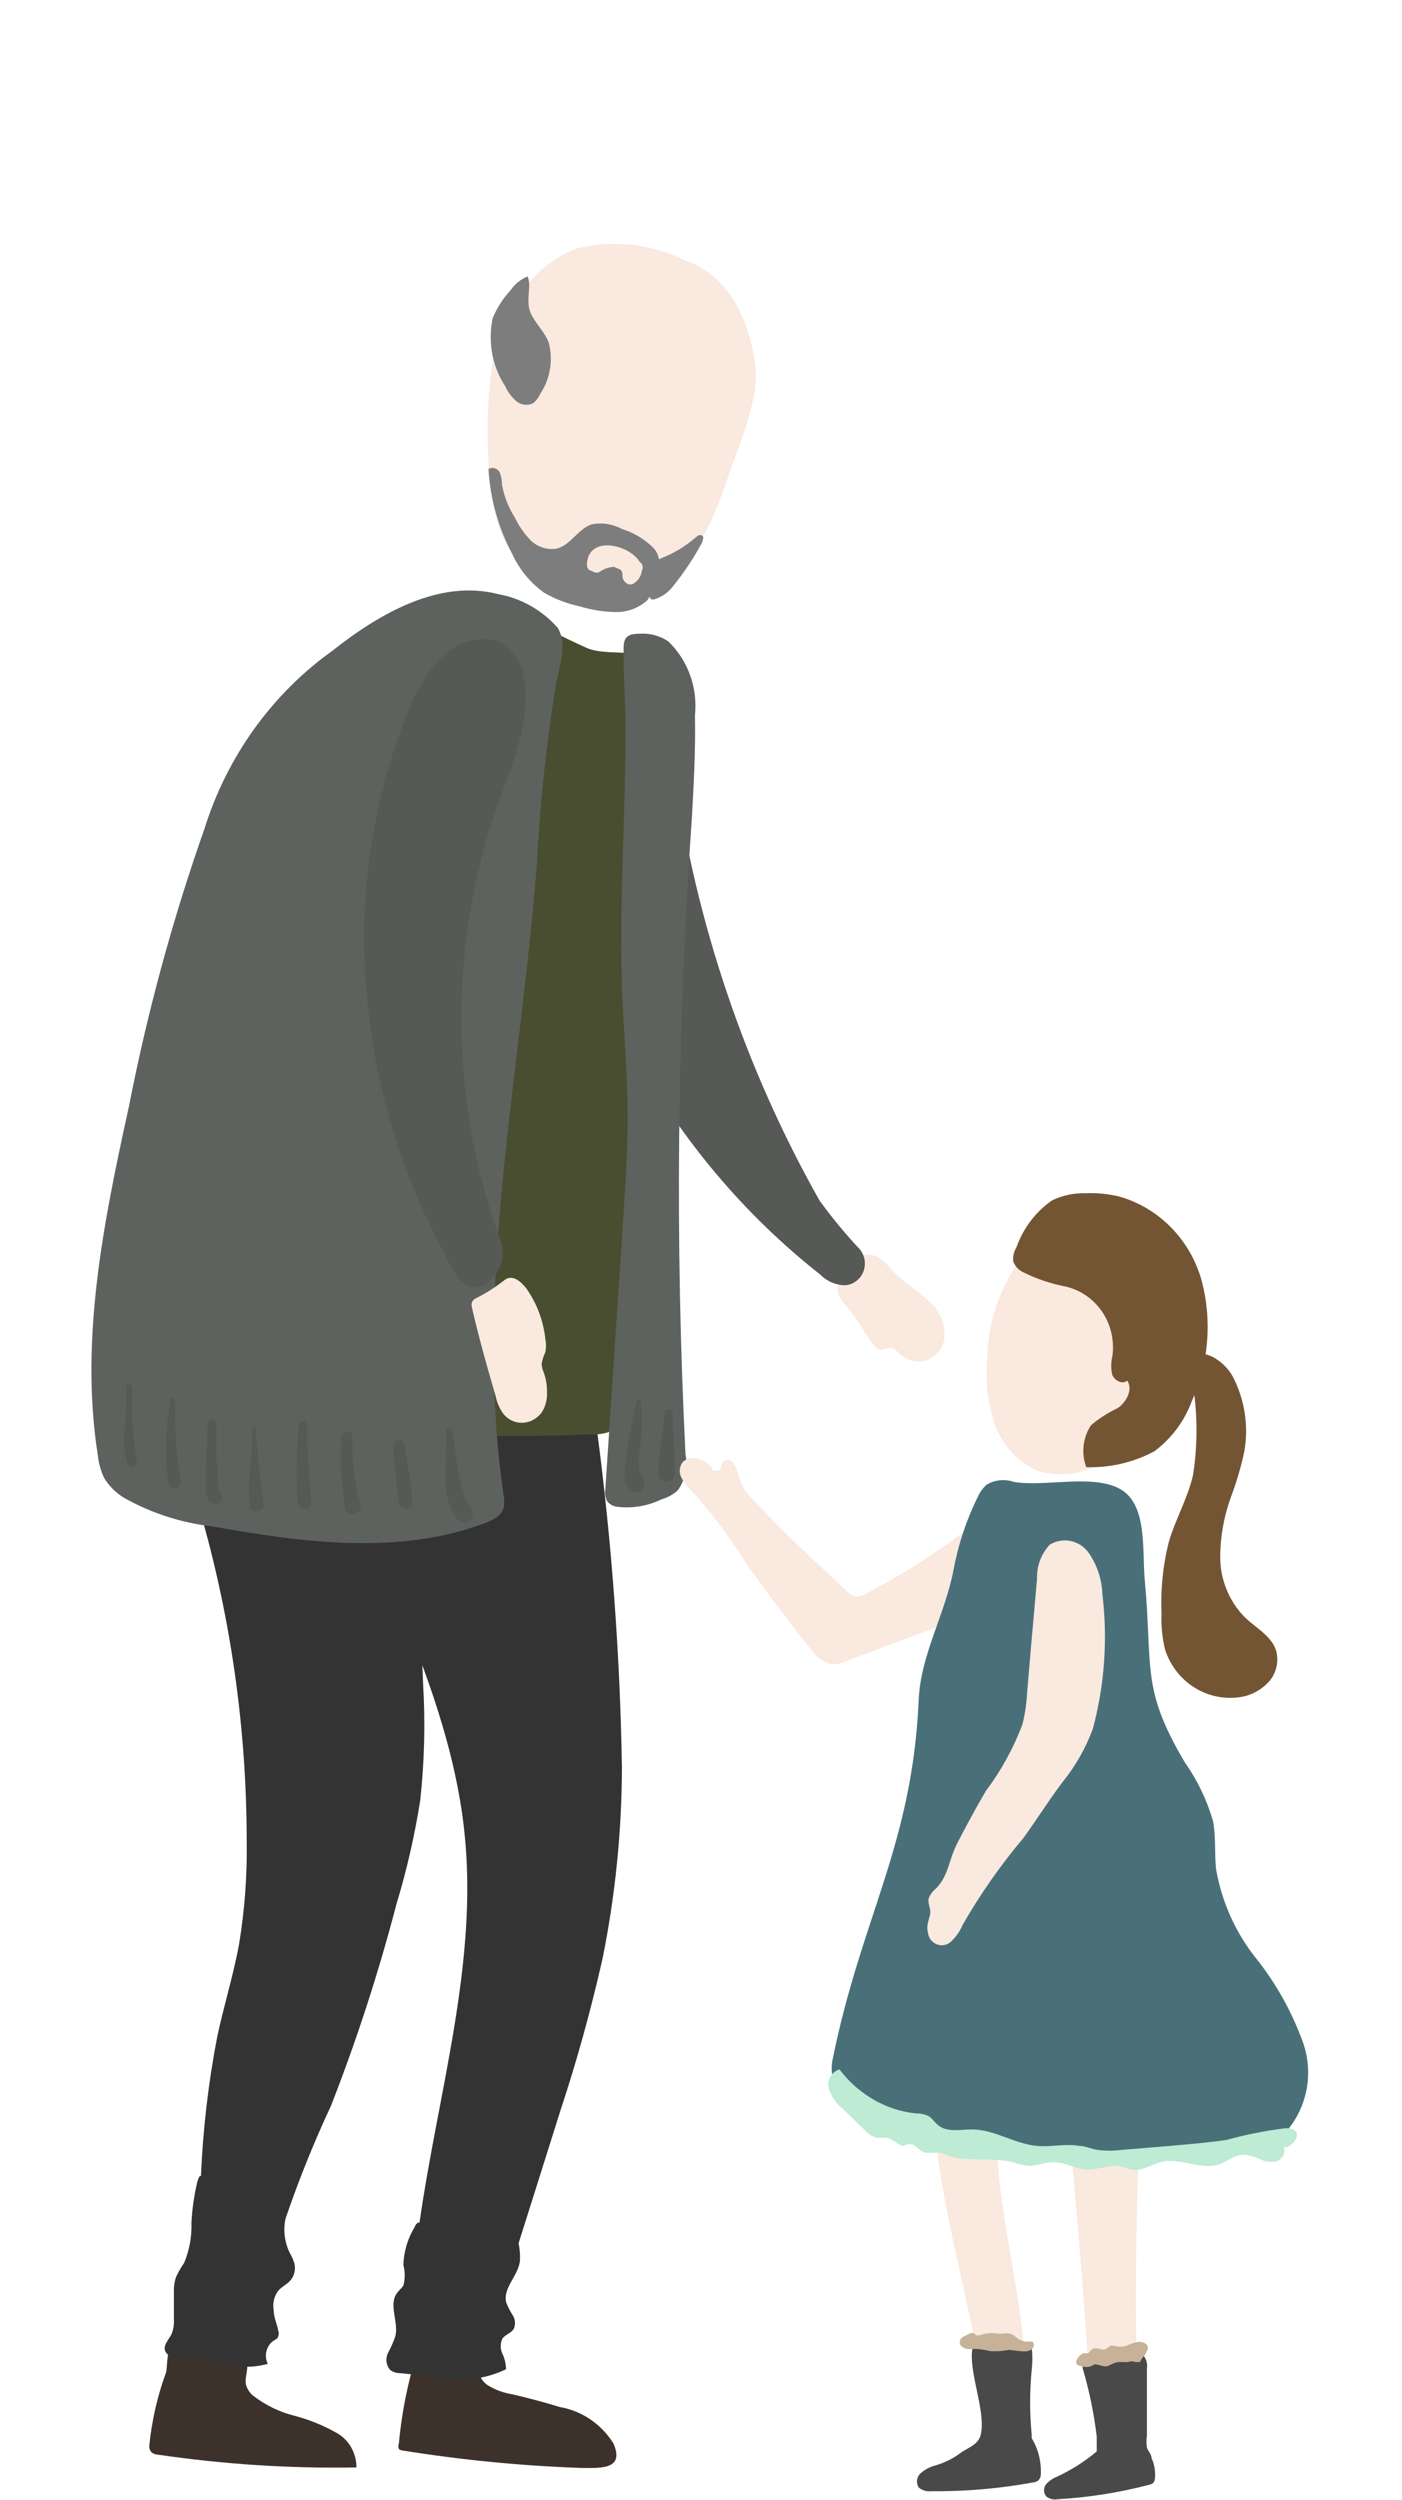 <svg width="46" height="82" viewBox="0 0 46 82" fill="none" xmlns="http://www.w3.org/2000/svg">
<path d="M27.515 42.073C27.486 42.159 27.477 42.251 27.488 42.342C27.499 42.433 27.529 42.52 27.577 42.596C27.675 42.745 27.784 42.885 27.904 43.015C28.184 43.345 28.37 43.748 28.643 44.086C28.672 44.139 28.712 44.183 28.761 44.217C28.81 44.25 28.865 44.272 28.923 44.28C29.024 44.28 29.117 44.199 29.226 44.207C29.335 44.215 29.436 44.328 29.529 44.417C29.642 44.523 29.779 44.598 29.927 44.634C30.076 44.671 30.23 44.668 30.377 44.626C30.523 44.58 30.654 44.495 30.759 44.381C30.864 44.267 30.939 44.127 30.976 43.974C31.01 43.73 30.981 43.483 30.892 43.255C30.803 43.027 30.658 42.828 30.471 42.677C30.12 42.339 29.693 42.105 29.358 41.759C29.234 41.63 29.117 41.485 28.977 41.364C28.843 41.237 28.669 41.163 28.487 41.155C28.207 41.155 28.137 41.372 27.997 41.566C27.857 41.759 27.616 41.855 27.515 42.073Z" fill="#F9E9DE"/>
<path d="M26.885 39.375C24.439 35.034 22.823 30.246 22.125 25.273C22.082 24.741 21.961 24.22 21.767 23.726C21.67 23.481 21.518 23.263 21.323 23.09C21.128 22.918 20.896 22.797 20.647 22.736C20.335 22.698 20.019 22.76 19.741 22.913C19.464 23.065 19.237 23.301 19.092 23.589C18.805 24.155 18.658 24.786 18.664 25.425C18.55 28.644 19.304 31.832 20.842 34.631C22.376 37.422 24.44 39.863 26.908 41.807C27.126 42.03 27.419 42.157 27.725 42.161C27.853 42.154 27.977 42.109 28.081 42.033C28.187 41.957 28.269 41.852 28.32 41.73C28.371 41.608 28.388 41.474 28.369 41.342C28.351 41.211 28.297 41.087 28.215 40.986C27.738 40.48 27.294 39.941 26.885 39.375Z" fill="#565956"/>
<path d="M18.368 78.959C17.847 78.798 17.318 78.661 16.813 78.541C16.521 78.497 16.241 78.393 15.988 78.235C15.866 78.148 15.774 78.023 15.726 77.878C15.679 77.732 15.678 77.575 15.724 77.429C15.18 77.357 14.627 77.308 14.075 77.284C14.015 77.264 13.951 77.259 13.889 77.269C13.826 77.279 13.767 77.303 13.715 77.341C13.663 77.378 13.62 77.427 13.589 77.484C13.559 77.542 13.541 77.606 13.538 77.671C13.315 78.484 13.164 79.317 13.087 80.159C13.075 80.187 13.069 80.218 13.069 80.248C13.069 80.279 13.075 80.309 13.087 80.337C13.121 80.364 13.161 80.381 13.204 80.385C15.141 80.696 17.094 80.887 19.053 80.957C19.667 80.957 20.515 81.037 20.126 80.151C19.929 79.837 19.671 79.569 19.369 79.364C19.066 79.159 18.725 79.021 18.368 78.959Z" fill="#3D322B"/>
<path d="M7.301 77.083C7.612 77.123 7.969 77.188 8.078 77.445C8.187 77.703 8.001 77.993 8.078 78.251C8.122 78.389 8.206 78.51 8.319 78.597C8.715 78.9 9.164 79.119 9.642 79.241C10.124 79.365 10.589 79.551 11.026 79.797C11.229 79.905 11.398 80.069 11.516 80.271C11.634 80.473 11.696 80.705 11.695 80.941C9.518 80.979 7.341 80.839 5.185 80.522C5.11 80.52 5.036 80.495 4.975 80.449C4.949 80.422 4.928 80.389 4.915 80.353C4.902 80.317 4.896 80.278 4.897 80.24C4.978 79.413 5.163 78.6 5.449 77.824C5.504 77.566 5.449 77.018 5.714 76.898C6.249 76.876 6.784 76.939 7.301 77.083Z" fill="#3D322B"/>
<path d="M10.093 44.706C9.848 44.045 9.848 43.314 10.093 42.653C10.583 41.909 11.288 41.345 12.107 41.042C13.164 40.466 14.318 40.108 15.506 39.987C16.86 39.898 18.711 40.414 19.084 41.597C19.605 43.208 19.403 45.198 19.582 46.873C20.07 50.563 20.345 54.279 20.406 58.003C20.398 60.092 20.187 62.175 19.776 64.221C19.392 65.927 18.925 67.613 18.376 69.27C17.925 70.712 17.466 72.154 17.015 73.587C17.05 73.754 17.066 73.924 17.062 74.095C17.062 74.61 16.478 75.037 16.611 75.536C16.667 75.68 16.737 75.818 16.821 75.947C16.863 76.012 16.889 76.086 16.895 76.163C16.902 76.241 16.89 76.319 16.86 76.39C16.774 76.535 16.587 76.575 16.486 76.712C16.448 76.79 16.428 76.875 16.428 76.962C16.428 77.049 16.448 77.134 16.486 77.212C16.56 77.37 16.599 77.543 16.603 77.719C15.933 78.042 15.181 78.135 14.456 77.985L13.134 77.848C13.015 77.85 12.898 77.814 12.8 77.743C12.736 77.668 12.695 77.576 12.682 77.476C12.67 77.377 12.686 77.277 12.729 77.188C12.824 77.012 12.905 76.829 12.971 76.64C13.087 76.173 12.745 75.625 13.017 75.23C13.079 75.142 13.173 75.069 13.235 74.973C13.294 74.754 13.294 74.523 13.235 74.304C13.247 73.864 13.374 73.436 13.601 73.064C13.62 73.002 13.659 72.949 13.71 72.911H13.764C14.378 68.618 15.701 64.358 15.234 60.065C14.658 54.733 11.438 49.885 10.093 44.706Z" fill="#333333"/>
<path d="M5.286 44.545C5.247 44.237 5.271 43.925 5.356 43.627C5.484 43.28 5.706 42.978 5.994 42.757C6.526 42.366 7.129 42.092 7.768 41.953C8.406 41.815 9.065 41.814 9.704 41.952C10.614 42.113 12.037 42.443 12.659 43.232C13.282 44.022 13.142 45.19 13.235 46.027C13.557 49.077 13.772 52.14 13.881 55.217C13.959 56.5 13.927 57.788 13.787 59.066C13.605 60.214 13.346 61.347 13.009 62.457C12.423 64.704 11.706 66.912 10.863 69.069C10.3 70.275 9.801 71.511 9.37 72.774C9.288 73.152 9.335 73.547 9.502 73.893C9.566 74.002 9.618 74.119 9.657 74.24C9.683 74.339 9.684 74.443 9.661 74.543C9.638 74.643 9.591 74.735 9.525 74.811C9.401 74.948 9.222 75.021 9.113 75.166C9.05 75.256 9.006 75.358 8.984 75.466C8.961 75.574 8.96 75.686 8.981 75.794C8.981 76.02 9.09 76.229 9.128 76.447C9.152 76.509 9.152 76.578 9.128 76.64C9.128 76.712 9.02 76.752 8.95 76.801C8.843 76.885 8.769 77.006 8.739 77.141C8.709 77.276 8.726 77.418 8.786 77.542C8.33 77.671 7.85 77.671 7.394 77.542C6.936 77.415 6.467 77.339 5.994 77.316C5.883 77.328 5.771 77.328 5.66 77.316C5.604 77.304 5.552 77.278 5.509 77.24C5.465 77.202 5.431 77.154 5.411 77.099C5.364 76.906 5.543 76.744 5.628 76.567C5.689 76.417 5.716 76.255 5.706 76.092V75.214C5.698 75.037 5.722 74.859 5.776 74.691C5.852 74.531 5.941 74.377 6.041 74.232C6.216 73.813 6.298 73.359 6.282 72.903C6.305 72.463 6.368 72.026 6.468 71.598C6.485 71.521 6.514 71.448 6.554 71.381H6.593C6.659 69.841 6.838 68.309 7.13 66.798C7.347 65.783 7.658 64.793 7.845 63.77C8.033 62.626 8.116 61.466 8.094 60.306C8.084 56.376 7.483 52.472 6.313 48.733C5.813 47.384 5.468 45.978 5.286 44.545Z" fill="#333333"/>
<path d="M23.891 15.632C23.439 16.961 22.887 18.362 21.705 19.143C21.26 19.428 20.761 19.611 20.242 19.682C19.724 19.753 19.196 19.709 18.695 19.554C18.2 19.4 17.742 19.136 17.355 18.782C16.966 18.427 16.657 17.99 16.447 17.5C16.276 17.043 16.166 16.564 16.121 16.075C15.918 14.488 15.965 12.878 16.261 11.307C16.432 10.787 16.668 10.292 16.961 9.833C17.409 9.071 18.087 8.483 18.89 8.158C20.095 7.854 21.364 7.991 22.483 8.545C23.992 9.084 24.575 10.55 24.777 11.96C24.933 13.055 24.248 14.601 23.891 15.632Z" fill="#F9E9DE"/>
<path d="M16.027 15.383C16.083 16.36 16.349 17.312 16.805 18.169C17.042 18.686 17.407 19.128 17.863 19.45C18.218 19.653 18.601 19.799 18.998 19.885C19.42 20.016 19.857 20.082 20.297 20.078C20.637 20.062 20.962 19.932 21.223 19.707C21.259 19.665 21.29 19.619 21.316 19.571C21.319 19.601 21.333 19.63 21.355 19.651C21.377 19.661 21.401 19.667 21.425 19.667C21.449 19.667 21.473 19.661 21.495 19.651C21.734 19.574 21.943 19.422 22.094 19.216C22.453 18.77 22.771 18.29 23.043 17.783C23.043 17.718 23.113 17.63 23.043 17.573C22.973 17.517 22.887 17.573 22.825 17.63C22.498 17.915 22.128 18.14 21.729 18.298L21.62 18.346C21.6 18.21 21.54 18.084 21.448 17.984C21.157 17.691 20.803 17.476 20.414 17.356C20.113 17.193 19.769 17.136 19.434 17.195C18.967 17.332 18.726 17.895 18.252 18C18.101 18.022 17.947 18.009 17.802 17.962C17.656 17.915 17.523 17.834 17.412 17.726C17.201 17.507 17.025 17.254 16.891 16.977C16.685 16.652 16.543 16.288 16.471 15.906C16.472 15.762 16.445 15.62 16.393 15.487C16.356 15.425 16.298 15.38 16.23 15.361C16.162 15.342 16.09 15.349 16.027 15.383ZM20.99 18.435C21.012 18.448 21.032 18.466 21.049 18.488C21.065 18.509 21.076 18.534 21.083 18.56C21.089 18.587 21.091 18.614 21.087 18.641C21.083 18.668 21.073 18.694 21.06 18.717C21.051 18.798 21.025 18.877 20.983 18.947C20.942 19.016 20.885 19.075 20.819 19.12C20.632 19.273 20.406 19.063 20.422 18.87C20.425 18.838 20.422 18.806 20.412 18.775C20.403 18.745 20.388 18.717 20.367 18.693L20.15 18.596C19.995 18.6 19.844 18.647 19.714 18.733C19.675 18.767 19.625 18.786 19.574 18.786C19.523 18.786 19.473 18.767 19.434 18.733C19.384 18.729 19.337 18.705 19.304 18.666C19.27 18.627 19.253 18.576 19.255 18.524C19.286 17.541 20.647 17.855 20.99 18.435Z" fill="#7D7D7D"/>
<path d="M17.42 10.293C17.583 10.631 17.871 10.889 18.003 11.235C18.078 11.518 18.092 11.814 18.045 12.104C17.998 12.393 17.891 12.668 17.731 12.91C17.676 13.038 17.59 13.149 17.482 13.232C17.392 13.273 17.292 13.288 17.195 13.273C17.097 13.259 17.005 13.217 16.93 13.152C16.781 13.021 16.662 12.859 16.58 12.677C16.366 12.351 16.219 11.984 16.148 11.597C16.078 11.211 16.084 10.813 16.167 10.43C16.311 10.09 16.511 9.779 16.759 9.511C16.897 9.312 17.089 9.158 17.311 9.068C17.458 9.391 17.225 9.866 17.42 10.293Z" fill="#7D7D7D"/>
<path d="M19.286 21.27C18.423 20.885 17.581 20.45 16.766 19.965C16.448 19.792 16.098 19.69 15.739 19.667C15.283 19.7 14.844 19.865 14.472 20.142C12.372 21.535 9.579 23.605 8.459 25.925C5.571 31.764 4.12 38.252 4.236 44.811C4.219 45.096 4.293 45.379 4.446 45.616C4.626 45.794 4.854 45.912 5.099 45.955C8.872 46.962 15.522 47.235 19.418 47.05C19.748 47.069 20.075 46.979 20.352 46.792C20.584 46.536 20.729 46.208 20.764 45.858C21.588 41.831 20.601 38.151 21.293 34.108C21.813 31.296 22.161 28.452 22.335 25.595C22.374 24.66 22.739 22.727 22.11 21.946C21.48 21.165 20.064 21.568 19.286 21.27Z" fill="#4A4E31"/>
<path d="M17.606 28.446C17.07 35.324 15.522 42.234 16.525 49.056C16.552 49.191 16.552 49.331 16.525 49.466C16.447 49.724 16.175 49.861 15.926 49.958C13.087 51.029 9.937 50.602 6.958 50.07C5.947 49.955 4.967 49.638 4.073 49.136C3.804 48.974 3.577 48.748 3.412 48.476C3.305 48.242 3.236 47.992 3.209 47.735C2.611 43.933 3.404 40.059 4.228 36.306C4.831 33.213 5.658 30.171 6.702 27.205C7.441 24.828 8.918 22.77 10.902 21.35C12.457 20.118 14.425 18.991 16.346 19.49C17.097 19.624 17.783 20.012 18.298 20.593C18.625 21.141 18.368 21.809 18.252 22.381C17.923 24.388 17.707 26.413 17.606 28.446Z" fill="#5E625E"/>
<path d="M4.337 45.496C4.331 45.474 4.319 45.455 4.301 45.441C4.283 45.427 4.262 45.42 4.24 45.42C4.218 45.42 4.197 45.427 4.179 45.441C4.162 45.455 4.149 45.474 4.143 45.496C4.143 45.995 4.143 46.486 4.088 46.986C4.043 47.343 4.078 47.707 4.19 48.049C4.26 48.234 4.54 48.105 4.493 47.92C4.351 47.121 4.299 46.307 4.337 45.496Z" fill="#565956"/>
<path d="M5.753 45.947C5.753 45.85 5.597 45.826 5.589 45.947C5.431 46.834 5.405 47.741 5.512 48.636C5.516 48.665 5.525 48.693 5.54 48.717C5.554 48.742 5.573 48.764 5.595 48.781C5.618 48.798 5.643 48.81 5.67 48.818C5.697 48.825 5.725 48.826 5.753 48.822C5.78 48.818 5.807 48.808 5.831 48.793C5.855 48.778 5.876 48.758 5.892 48.735C5.909 48.712 5.921 48.686 5.928 48.658C5.934 48.63 5.936 48.601 5.932 48.572C5.781 47.706 5.721 46.826 5.753 45.947Z" fill="#565956"/>
<path d="M7.137 48.427C7.137 48.242 7.137 48.049 7.098 47.863C7.098 47.485 7.098 47.106 7.098 46.728C7.098 46.687 7.083 46.648 7.055 46.62C7.027 46.591 6.99 46.575 6.951 46.575C6.911 46.575 6.874 46.591 6.846 46.62C6.818 46.648 6.803 46.687 6.803 46.728C6.803 47.324 6.748 47.92 6.756 48.524C6.756 48.838 6.678 49.208 7.013 49.329C7.06 49.345 7.111 49.344 7.158 49.327C7.204 49.309 7.243 49.275 7.269 49.231C7.294 49.187 7.304 49.135 7.297 49.084C7.29 49.033 7.267 48.986 7.231 48.951C7.137 48.902 7.145 48.5 7.137 48.427Z" fill="#565956"/>
<path d="M8.397 46.881C8.397 46.864 8.391 46.847 8.379 46.835C8.367 46.823 8.352 46.816 8.335 46.816C8.319 46.816 8.303 46.823 8.291 46.835C8.279 46.847 8.273 46.864 8.273 46.881C8.319 47.735 8.078 48.564 8.203 49.418C8.249 49.708 8.74 49.587 8.646 49.289C8.525 48.491 8.441 47.687 8.397 46.881Z" fill="#565956"/>
<path d="M9.805 46.728C9.727 47.568 9.712 48.414 9.758 49.257C9.758 49.563 10.241 49.571 10.217 49.257C10.147 48.451 10.069 47.581 10.077 46.728C10.07 46.696 10.053 46.668 10.028 46.648C10.003 46.628 9.973 46.617 9.941 46.617C9.91 46.617 9.879 46.628 9.854 46.648C9.83 46.668 9.812 46.696 9.805 46.728Z" fill="#565956"/>
<path d="M11.571 47.139C11.571 46.897 11.221 46.897 11.205 47.139C11.154 47.919 11.194 48.703 11.322 49.474C11.384 49.813 11.928 49.668 11.827 49.329C11.618 48.62 11.531 47.879 11.571 47.139Z" fill="#565956"/>
<path d="M12.908 47.413C12.935 48.052 12.998 48.689 13.095 49.321C13.109 49.376 13.143 49.424 13.188 49.456C13.234 49.487 13.29 49.5 13.344 49.492C13.399 49.484 13.448 49.456 13.484 49.413C13.52 49.369 13.539 49.314 13.538 49.257C13.477 48.621 13.381 47.989 13.251 47.364C13.22 47.163 12.885 47.211 12.908 47.413Z" fill="#565956"/>
<path d="M15.467 49.507C14.969 48.701 15.032 47.815 14.814 46.913C14.808 46.893 14.796 46.876 14.78 46.863C14.764 46.851 14.745 46.844 14.724 46.844C14.704 46.844 14.685 46.851 14.669 46.863C14.652 46.876 14.641 46.893 14.635 46.913C14.705 47.847 14.394 48.967 14.962 49.788C15.179 50.127 15.669 49.845 15.467 49.507Z" fill="#565956"/>
<path d="M20.414 32.578C20.468 33.834 20.577 35.09 20.593 36.355C20.608 37.619 20.523 38.819 20.445 40.051L19.862 48.838C19.837 48.978 19.859 49.123 19.924 49.249C20.002 49.347 20.113 49.41 20.235 49.426C20.737 49.49 21.247 49.406 21.705 49.184C21.899 49.127 22.079 49.029 22.234 48.895C22.356 48.724 22.442 48.53 22.486 48.323C22.53 48.116 22.532 47.902 22.491 47.695C22.145 40.741 22.215 33.772 22.701 26.827C22.763 25.708 22.825 24.588 22.802 23.46C22.848 23.015 22.794 22.565 22.642 22.146C22.491 21.726 22.247 21.349 21.931 21.044C21.662 20.86 21.343 20.77 21.021 20.787C20.546 20.787 20.445 20.916 20.461 21.375C20.461 22.269 20.531 23.163 20.523 24.065C20.523 25.861 20.437 27.657 20.398 29.461C20.383 30.516 20.375 31.547 20.414 32.578Z" fill="#5E625E"/>
<path d="M21.029 47.292C21.06 46.852 21.06 46.411 21.029 45.971C21.029 45.952 21.021 45.933 21.008 45.92C20.995 45.906 20.977 45.898 20.959 45.898C20.94 45.898 20.922 45.906 20.909 45.92C20.896 45.933 20.889 45.952 20.889 45.971C20.731 46.587 20.617 47.214 20.546 47.847C20.492 48.21 20.391 48.572 20.671 48.854C20.951 49.136 21.301 48.725 21.067 48.443C20.834 48.161 21.021 47.533 21.029 47.292Z" fill="#565956"/>
<path d="M22.071 46.35C22.071 46.172 21.822 46.181 21.806 46.35C21.752 47.018 21.619 47.67 21.588 48.339C21.588 48.701 22.125 48.701 22.133 48.339C22.156 47.67 22.071 47.01 22.071 46.35Z" fill="#565956"/>
<path d="M12.076 33.069C11.702 29.786 12.144 26.46 13.36 23.404C13.795 22.317 14.487 21.157 15.6 20.988C15.929 20.918 16.272 20.975 16.564 21.149C16.729 21.275 16.868 21.434 16.974 21.617C17.079 21.799 17.149 22.001 17.178 22.212C17.451 23.557 16.867 24.91 16.401 26.191C14.693 30.916 14.717 36.125 16.471 40.832C16.516 41.067 16.495 41.31 16.411 41.533C16.327 41.755 16.183 41.948 15.996 42.089C15.117 42.612 14.806 41.493 14.441 40.849C14.012 40.041 13.638 39.204 13.321 38.344C12.685 36.649 12.267 34.876 12.076 33.069Z" fill="#565956"/>
<path d="M15.631 42.58C15.598 42.593 15.568 42.612 15.543 42.637C15.517 42.662 15.497 42.692 15.483 42.725C15.468 42.778 15.468 42.834 15.483 42.886C15.708 43.869 15.981 44.835 16.261 45.794C16.301 45.993 16.38 46.182 16.494 46.349C16.57 46.455 16.67 46.539 16.786 46.596C16.901 46.652 17.028 46.678 17.155 46.671C17.282 46.665 17.405 46.629 17.516 46.564C17.627 46.5 17.722 46.41 17.793 46.301C17.899 46.122 17.953 45.915 17.948 45.705C17.955 45.471 17.918 45.239 17.84 45.02C17.802 44.934 17.778 44.841 17.77 44.746C17.794 44.61 17.836 44.477 17.894 44.352C17.921 44.214 17.921 44.071 17.894 43.933C17.83 43.327 17.613 42.749 17.264 42.258C17.085 42.032 16.805 41.783 16.541 42C16.257 42.224 15.952 42.419 15.631 42.58Z" fill="#F9E9DE"/>
<path d="M38.613 42.637C38.554 43.478 38.379 44.307 38.094 45.099C37.821 46.024 37.336 46.868 36.679 47.561C36.344 47.908 35.923 48.156 35.461 48.277C35 48.399 34.515 48.389 34.058 48.251C33.733 48.11 33.441 47.903 33.197 47.642C32.954 47.381 32.765 47.071 32.643 46.732C32.411 46.05 32.324 45.326 32.388 44.606C32.407 43.346 32.835 42.127 33.602 41.143C35.201 39.345 38.733 39.698 38.613 42.637Z" fill="#F9E9DE"/>
<path d="M34.993 42.21C34.494 42.117 34.01 41.954 33.554 41.726C33.41 41.654 33.299 41.528 33.243 41.373C33.229 41.209 33.269 41.044 33.355 40.905C33.577 40.278 33.989 39.74 34.53 39.37C34.875 39.208 35.253 39.129 35.633 39.141C35.995 39.127 36.358 39.163 36.711 39.247C37.354 39.428 37.94 39.775 38.414 40.255C38.889 40.735 39.235 41.332 39.421 41.989C39.776 43.312 39.663 44.723 39.101 45.969C38.856 46.629 38.428 47.199 37.87 47.611C37.182 47.976 36.415 48.154 35.64 48.128C35.556 47.902 35.526 47.658 35.554 47.418C35.582 47.178 35.666 46.948 35.8 46.749C36.066 46.525 36.359 46.338 36.672 46.191C36.959 45.994 37.183 45.575 36.983 45.288C36.831 45.428 36.575 45.288 36.496 45.107C36.447 44.908 36.447 44.7 36.496 44.5C36.569 43.995 36.456 43.479 36.178 43.055C35.9 42.631 35.477 42.33 34.993 42.21Z" fill="#745533"/>
<path d="M40.443 45.149C40.839 45.901 40.974 46.769 40.827 47.611C40.722 48.105 40.58 48.591 40.404 49.063C40.158 49.724 40.033 50.425 40.036 51.132C40.051 51.852 40.338 52.537 40.835 53.044C41.203 53.405 41.722 53.66 41.874 54.16C41.919 54.333 41.921 54.514 41.88 54.687C41.84 54.86 41.758 55.021 41.642 55.154C41.406 55.419 41.092 55.598 40.747 55.662C40.218 55.756 39.674 55.653 39.213 55.372C38.751 55.09 38.403 54.649 38.23 54.127C38.133 53.739 38.093 53.338 38.11 52.937C38.075 52.153 38.153 51.367 38.342 50.607C38.557 49.852 38.965 49.162 39.141 48.399C39.313 47.31 39.294 46.198 39.085 45.116C38.933 43.926 40.076 44.467 40.443 45.149Z" fill="#745533"/>
<path d="M31.205 73.185C31.317 73.735 31.437 74.277 31.565 74.827C31.741 75.648 31.916 76.468 32.1 77.223C32.109 77.311 32.148 77.393 32.212 77.453C32.321 77.526 32.452 77.555 32.58 77.535C32.932 77.51 33.279 77.432 33.611 77.305C33.443 74.622 32.556 71.971 32.724 69.279C32.776 68.588 32.864 67.9 32.987 67.219L33.874 61.761C33.93 61.576 33.93 61.379 33.874 61.194C33.776 61 33.619 60.845 33.427 60.751C32.603 60.237 31.632 60.031 30.677 60.168C30.238 60.316 30.302 60.743 30.286 61.096C30.286 61.654 30.238 62.212 30.23 62.737C30.197 64.965 30.319 67.192 30.598 69.402C30.733 70.69 30.941 71.938 31.205 73.185Z" fill="#F9E9DE"/>
<path d="M34.586 61.801C34.586 63.271 34.586 64.748 34.745 66.217C34.969 68.409 35.545 74.917 35.673 77.117C35.673 77.445 35.736 77.839 36.024 77.937C36.148 77.966 36.276 77.966 36.4 77.937C36.72 77.899 37.033 77.811 37.327 77.675C37.183 76.214 37.327 70.395 37.447 68.934C37.503 68.113 37.535 67.35 37.567 66.554L37.782 60.972C37.803 60.875 37.803 60.775 37.782 60.677C37.742 60.593 37.685 60.519 37.615 60.459C37.545 60.4 37.463 60.357 37.375 60.332C36.698 60.044 35.959 59.948 35.233 60.053C34.921 60.053 34.658 60.053 34.61 60.431C34.566 60.886 34.558 61.345 34.586 61.801Z" fill="#F9E9DE"/>
<path d="M33.85 79.981C33.85 79.981 33.85 79.899 33.85 79.858C33.782 79.157 33.782 78.45 33.85 77.749C33.879 77.498 33.879 77.244 33.85 76.994C33.531 76.994 32.308 76.936 31.988 76.944C31.962 76.936 31.934 76.936 31.908 76.944C31.903 76.957 31.9 76.971 31.9 76.985C31.9 76.999 31.903 77.013 31.908 77.026C31.764 77.79 32.356 79.103 32.18 79.858C32.116 80.162 31.828 80.268 31.573 80.424C31.292 80.643 30.971 80.802 30.629 80.892C30.471 80.943 30.323 81.026 30.198 81.138C30.137 81.196 30.099 81.274 30.089 81.358C30.078 81.442 30.097 81.527 30.142 81.598C30.198 81.645 30.264 81.68 30.334 81.701C30.404 81.723 30.477 81.729 30.549 81.721C31.669 81.732 32.788 81.636 33.89 81.434C33.958 81.43 34.022 81.404 34.074 81.36C34.11 81.321 34.135 81.273 34.146 81.22C34.178 80.785 34.075 80.351 33.85 79.981Z" fill="#494949"/>
<path d="M37.782 80.629C37.782 80.515 37.671 80.408 37.631 80.293C37.61 80.162 37.61 80.029 37.631 79.899C37.631 79.325 37.631 78.257 37.631 77.699C37.646 77.613 37.639 77.523 37.611 77.44C37.583 77.357 37.535 77.282 37.471 77.223C37.357 77.182 37.233 77.182 37.119 77.223C36.783 77.281 36.12 77.338 35.784 77.396C35.697 77.396 35.593 77.396 35.545 77.511C35.512 77.592 35.512 77.683 35.545 77.765C35.749 78.471 35.896 79.193 35.984 79.924C35.984 80.088 35.984 80.252 35.984 80.416C35.591 80.745 35.159 81.02 34.697 81.237C34.559 81.289 34.433 81.374 34.33 81.483C34.282 81.54 34.255 81.613 34.255 81.688C34.255 81.764 34.282 81.837 34.33 81.893C34.383 81.935 34.444 81.964 34.508 81.98C34.573 81.995 34.64 81.997 34.706 81.984C35.709 81.926 36.705 81.769 37.679 81.516C37.74 81.507 37.798 81.481 37.846 81.442C37.869 81.401 37.886 81.357 37.894 81.311C37.917 81.077 37.878 80.842 37.782 80.629Z" fill="#494949"/>
<path d="M37.606 76.895C37.564 76.863 37.516 76.841 37.465 76.83C37.414 76.819 37.362 76.818 37.311 76.829C37.206 76.851 37.104 76.884 37.007 76.928C36.911 76.969 36.807 76.985 36.703 76.977C36.591 76.977 36.487 76.903 36.392 76.977C36.296 77.051 36.296 77.051 36.24 77.075C36.184 77.1 35.928 76.969 35.816 77.075C35.704 77.182 35.752 77.174 35.696 77.19C35.64 77.207 35.616 77.19 35.576 77.19C35.532 77.198 35.49 77.217 35.456 77.248C35.408 77.289 35.367 77.339 35.337 77.395C35.319 77.421 35.31 77.451 35.31 77.482C35.31 77.513 35.319 77.543 35.337 77.568C35.376 77.597 35.423 77.614 35.472 77.617C35.581 77.654 35.699 77.654 35.808 77.617L35.92 77.559C36.032 77.559 36.144 77.617 36.264 77.625C36.383 77.633 36.535 77.494 36.695 77.486C36.855 77.478 36.855 77.486 36.927 77.486H37.007C37.119 77.428 37.215 77.486 37.319 77.486C37.422 77.486 37.391 77.486 37.455 77.387C37.518 77.289 37.774 77.043 37.606 76.895Z" fill="#C7B299"/>
<path d="M33.642 77.133C33.728 77.134 33.811 77.102 33.874 77.043C33.889 77.028 33.902 77.01 33.91 76.991C33.919 76.971 33.923 76.95 33.923 76.928C33.923 76.906 33.919 76.885 33.91 76.865C33.902 76.845 33.889 76.828 33.874 76.813C33.81 76.813 33.73 76.813 33.658 76.813C33.53 76.795 33.41 76.737 33.314 76.649C33.266 76.605 33.208 76.574 33.146 76.557C33.083 76.54 33.018 76.537 32.955 76.55H32.867C32.822 76.558 32.776 76.558 32.731 76.55C32.532 76.516 32.328 76.535 32.139 76.608C32.139 76.608 32.068 76.608 32.036 76.608C32.004 76.608 31.988 76.558 31.956 76.542C31.937 76.533 31.917 76.528 31.896 76.528C31.875 76.528 31.855 76.533 31.836 76.542L31.66 76.624C31.597 76.647 31.544 76.69 31.508 76.747C31.488 76.79 31.484 76.839 31.497 76.885C31.51 76.931 31.54 76.969 31.58 76.994C31.659 77.045 31.751 77.068 31.844 77.059C31.934 77.051 32.025 77.051 32.116 77.059C32.239 77.072 32.362 77.094 32.483 77.125C32.687 77.14 32.891 77.126 33.091 77.084C33.266 77.092 33.45 77.141 33.642 77.133Z" fill="#C7B299"/>
<path d="M31.429 50.393C30.467 51.108 29.452 51.742 28.392 52.289C28.288 52.352 28.168 52.381 28.048 52.371C27.959 52.344 27.879 52.293 27.816 52.223C27.073 51.526 26.314 50.836 25.594 50.114C25.243 49.761 24.891 49.4 24.555 49.031C24.22 48.661 24.292 48.333 24.06 47.996C24.029 47.948 23.984 47.911 23.932 47.89C23.889 47.881 23.845 47.886 23.805 47.903C23.765 47.921 23.732 47.95 23.708 47.988C23.66 48.065 23.63 48.152 23.62 48.243H23.404C23.339 48.125 23.246 48.027 23.135 47.955C23.023 47.883 22.896 47.841 22.765 47.832C22.638 47.823 22.512 47.864 22.413 47.947C22.355 48.016 22.317 48.101 22.306 48.191C22.294 48.282 22.31 48.374 22.349 48.456C22.43 48.619 22.541 48.764 22.677 48.883C23.362 49.646 23.98 50.47 24.523 51.345C25.195 52.281 25.882 53.2 26.601 54.094C26.755 54.338 26.991 54.514 27.265 54.587C27.444 54.597 27.623 54.56 27.784 54.48L32.18 52.839C32.428 52.76 32.66 52.638 32.867 52.478C33.062 52.293 33.221 52.073 33.339 51.829C33.642 51.279 34.354 50.024 33.714 49.441C33.075 48.858 31.9 50.048 31.429 50.393Z" fill="#F9E9DE"/>
<path d="M33.267 48.612C33.12 48.561 32.964 48.542 32.81 48.558C32.656 48.573 32.506 48.623 32.372 48.702C32.25 48.811 32.152 48.946 32.084 49.096C31.709 49.855 31.44 50.665 31.285 51.501C31.005 52.97 30.206 54.275 30.142 55.769C29.934 60.529 28.256 62.909 27.321 67.547C27.277 67.741 27.277 67.943 27.321 68.138C27.395 68.35 27.529 68.535 27.704 68.671C29.998 70.649 33.131 70.674 36.016 70.616L40.124 70.526C40.813 70.587 41.503 70.417 42.09 70.042C42.468 69.656 42.731 69.168 42.85 68.635C42.968 68.102 42.938 67.546 42.762 67.029C42.401 66.017 41.877 65.073 41.211 64.239C40.538 63.396 40.087 62.39 39.9 61.317C39.844 60.792 39.9 60.25 39.797 59.725C39.597 59.045 39.29 58.404 38.885 57.829C37.423 55.367 37.831 54.735 37.559 51.821C37.471 50.853 37.655 49.359 36.76 48.85C35.864 48.341 34.29 48.784 33.267 48.612Z" fill="#497079"/>
<path d="M42.09 70.403C42.218 70.55 42.09 70.805 41.93 70.887C41.742 70.942 41.54 70.925 41.363 70.838C41.186 70.753 40.997 70.701 40.803 70.682C40.508 70.682 40.252 70.911 40.004 71.002C39.389 71.19 38.725 70.772 38.102 70.92C37.79 70.993 37.502 71.215 37.183 71.174C37.047 71.174 36.919 71.092 36.783 71.067C36.408 70.985 36.024 71.19 35.64 71.166C35.257 71.141 34.961 70.936 34.609 70.928C34.258 70.92 34.01 71.067 33.714 71.043C33.548 71.021 33.385 70.983 33.227 70.928C32.547 70.755 31.804 70.928 31.133 70.723C31.004 70.661 30.866 70.622 30.725 70.608C30.593 70.628 30.458 70.628 30.326 70.608C30.142 70.55 30.03 70.32 29.846 70.337C29.662 70.353 29.694 70.386 29.614 70.394C29.534 70.403 29.311 70.189 29.135 70.132C29.018 70.123 28.9 70.123 28.783 70.132C28.629 70.092 28.49 70.007 28.384 69.885L27.672 69.196C27.455 69.027 27.291 68.796 27.201 68.531C27.181 68.465 27.174 68.396 27.181 68.328C27.188 68.26 27.208 68.193 27.24 68.133C27.272 68.073 27.315 68.019 27.368 67.976C27.42 67.933 27.48 67.902 27.544 67.883C27.814 68.242 28.144 68.548 28.519 68.786C28.983 69.087 29.508 69.272 30.054 69.327C30.191 69.325 30.328 69.353 30.453 69.409C30.589 69.483 30.669 69.631 30.789 69.721C31.093 69.959 31.516 69.853 31.892 69.853C32.627 69.853 33.291 70.329 34.026 70.394C34.489 70.435 34.953 70.312 35.417 70.394C35.616 70.394 35.816 70.501 36.024 70.526C36.276 70.558 36.531 70.558 36.783 70.526L38.382 70.394C39.005 70.337 39.628 70.288 40.244 70.197C40.881 70.021 41.53 69.892 42.186 69.812C42.985 69.836 42.258 70.616 42.09 70.403Z" fill="#BDEBD4"/>
<path d="M33.819 54.127L33.699 55.539C33.681 55.886 33.63 56.229 33.547 56.565C33.25 57.348 32.847 58.083 32.348 58.748C32.02 59.306 31.709 59.881 31.413 60.456C31.117 61.03 31.133 61.514 30.71 61.949C30.61 62.03 30.53 62.134 30.478 62.253C30.422 62.401 30.534 62.598 30.526 62.745C30.518 62.893 30.374 63.131 30.446 63.394C30.455 63.485 30.49 63.571 30.547 63.641C30.604 63.712 30.679 63.764 30.764 63.791C30.849 63.818 30.94 63.819 31.025 63.794C31.111 63.768 31.187 63.718 31.245 63.648C31.389 63.506 31.503 63.336 31.581 63.148C32.164 62.132 32.835 61.174 33.587 60.283C34.01 59.692 34.386 59.101 34.834 58.494C35.27 57.964 35.616 57.362 35.856 56.713C36.243 55.271 36.349 53.765 36.168 52.281C36.15 51.789 35.988 51.315 35.705 50.918C35.56 50.726 35.352 50.594 35.119 50.549C34.886 50.503 34.645 50.547 34.442 50.672C34.303 50.82 34.195 50.995 34.123 51.187C34.052 51.379 34.019 51.583 34.026 51.788L33.819 54.127Z" fill="#F9E9DE"/>
</svg>
